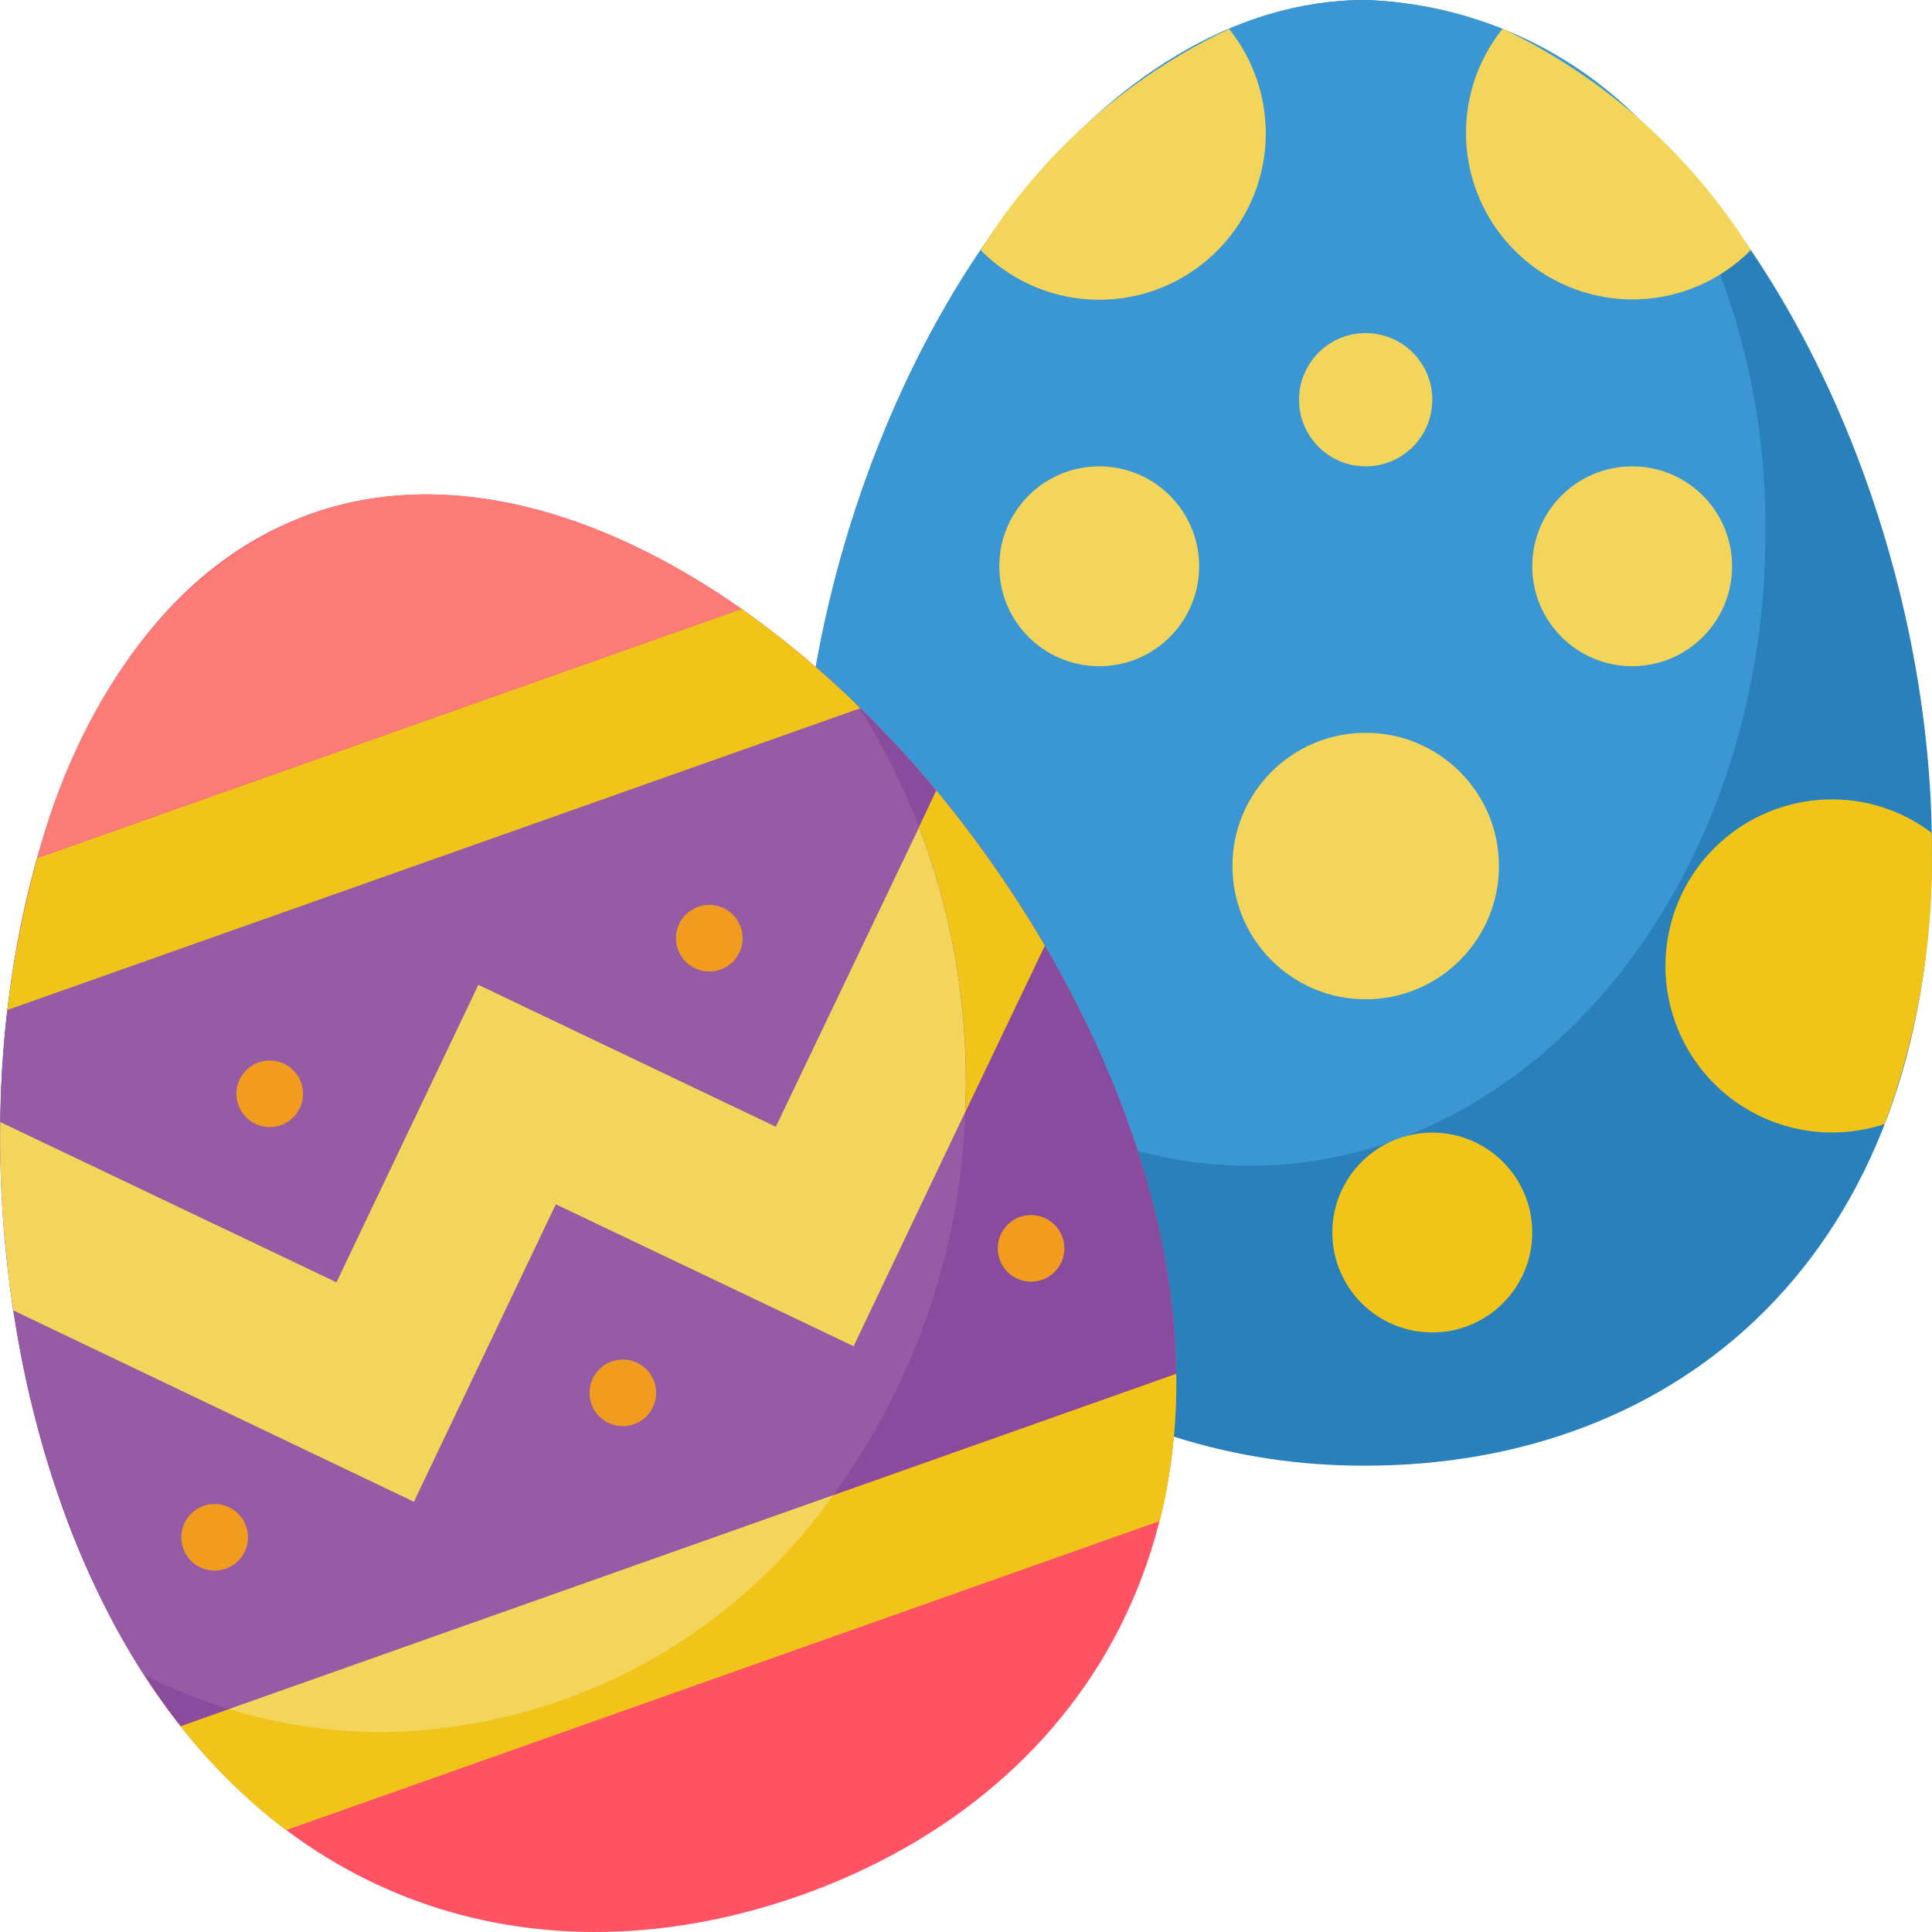<svg width="34" height="34" viewBox="0 0 34 34" fill="none" xmlns="http://www.w3.org/2000/svg">
<g clip-path="url(#clip0_23902_10196)">
<path d="M33.999 14.96C33.999 22.082 29.538 25.793 24.034 25.793C22.889 25.8 21.749 25.628 20.657 25.283L17.879 19.31L14.355 11.742C15.428 5.669 19.356 0 24.034 0C25.849 0.064 27.572 0.816 28.852 2.104C31.924 4.907 33.999 10.1 33.999 14.96Z" fill="#2980BA"/>
<path d="M31.068 9.379C31.068 15.529 27 20.517 21.982 20.517C20.527 20.512 19.104 20.093 17.879 19.31L14.355 11.742C15.428 5.669 19.356 0 24.034 0C25.849 0.064 27.572 0.816 28.852 2.104C30.323 4.243 31.097 6.784 31.068 9.379Z" fill="#3B97D3"/>
<path d="M14.091 33.355C9.777 34.879 5.293 33.748 2.532 29.474C-1.622 23.026 -0.662 11.212 5.48 9.039C8.534 7.961 12.145 9.555 15.088 12.41C17.219 14.487 18.854 17.017 19.872 19.814C22.246 26.532 19.279 31.514 14.091 33.355Z" fill="#FF5364"/>
<path d="M20.7 24.176C20.714 25.048 20.618 25.919 20.412 26.767L5.036 32.207C4.34 31.68 3.716 31.065 3.178 30.378L20.7 24.176Z" fill="#F0C419"/>
<path d="M20.698 24.175L3.177 30.377C0.557 27.036 -0.362 22.007 0.128 17.774L15.141 12.463C18.195 15.446 20.662 20.002 20.698 24.175Z" fill="#894B9D"/>
<path d="M16.987 19.573C17.062 17.862 16.785 16.154 16.172 14.555L16.477 13.91C17.186 14.768 17.825 15.681 18.388 16.642L16.987 19.573Z" fill="#F0C419"/>
<path d="M16.998 19.052C16.998 19.228 16.993 19.404 16.987 19.574L15.023 23.695L9.782 21.197L7.285 26.432L0.239 23.067C0.192 22.792 0.151 22.511 0.127 22.229C0.032 21.404 -0.009 20.574 0.004 19.744L5.919 22.563L8.416 17.328L13.651 19.826L16.172 14.556C16.722 15.991 17.002 17.515 16.998 19.052Z" fill="#F3D55B"/>
<path d="M16.173 14.556L13.653 19.826L8.418 17.328L5.921 22.563L0.006 19.743C0.013 18.852 0.086 17.962 0.223 17.082C0.328 16.414 0.474 15.752 0.657 15.101L13.049 10.716C13.744 11.198 15.089 12.416 15.095 12.416C15.526 13.091 15.887 13.808 16.173 14.556Z" fill="#955BA5"/>
<path d="M16.988 19.573C16.903 22.002 16.092 24.35 14.661 26.315H14.655L4.033 30.078H4.027C3.513 29.919 3.013 29.717 2.532 29.474C1.933 28.531 1.445 27.522 1.079 26.467C0.689 25.364 0.408 24.225 0.24 23.067L7.286 26.432L9.784 21.197L15.024 23.694L16.988 19.573Z" fill="#955BA5"/>
<path d="M24.034 17.586C25.329 17.586 26.379 16.536 26.379 15.241C26.379 13.946 25.329 12.896 24.034 12.896C22.739 12.896 21.689 13.946 21.689 15.241C21.689 16.536 22.739 17.586 24.034 17.586Z" fill="#F3D55B"/>
<path d="M24.034 8.207C24.681 8.207 25.206 7.682 25.206 7.035C25.206 6.387 24.681 5.862 24.034 5.862C23.386 5.862 22.861 6.387 22.861 7.035C22.861 7.682 23.386 8.207 24.034 8.207Z" fill="#F3D55B"/>
<path d="M19.345 11.724C20.316 11.724 21.103 10.937 21.103 9.966C21.103 8.994 20.316 8.207 19.345 8.207C18.373 8.207 17.586 8.994 17.586 9.966C17.586 10.937 18.373 11.724 19.345 11.724Z" fill="#F3D55B"/>
<path d="M25.206 23.449C26.177 23.449 26.965 22.662 26.965 21.69C26.965 20.719 26.177 19.932 25.206 19.932C24.235 19.932 23.447 20.719 23.447 21.69C23.447 22.662 24.235 23.449 25.206 23.449Z" fill="#F0C419"/>
<path d="M28.724 11.724C29.695 11.724 30.482 10.937 30.482 9.966C30.482 8.994 29.695 8.207 28.724 8.207C27.752 8.207 26.965 8.994 26.965 9.966C26.965 10.937 27.752 11.724 28.724 11.724Z" fill="#F3D55B"/>
<path d="M22.276 2.345C22.276 2.926 22.103 3.494 21.779 3.977C21.455 4.46 20.995 4.835 20.457 5.056C19.919 5.277 19.327 5.332 18.758 5.216C18.188 5.099 17.666 4.816 17.258 4.402C18.312 2.713 19.83 1.362 21.631 0.51C22.047 1.031 22.275 1.678 22.276 2.345Z" fill="#F3D55B"/>
<path d="M33.998 14.959C34.022 16.605 33.74 18.241 33.166 19.784H33.16C32.863 19.881 32.552 19.93 32.24 19.93C31.462 19.93 30.717 19.622 30.167 19.072C29.617 18.522 29.309 17.777 29.309 16.999C29.309 16.222 29.617 15.476 30.167 14.927C30.717 14.377 31.462 14.068 32.24 14.068C32.872 14.067 33.488 14.273 33.992 14.655C33.998 14.754 33.998 14.86 33.998 14.959Z" fill="#F0C419"/>
<path d="M30.811 4.402C30.282 4.935 29.57 5.245 28.819 5.268C28.069 5.291 27.338 5.025 26.778 4.525C26.218 4.025 25.871 3.329 25.809 2.581C25.747 1.833 25.974 1.089 26.444 0.504C28.239 1.364 29.754 2.716 30.811 4.402Z" fill="#F3D55B"/>
<path d="M15.142 12.463L0.129 17.774C0.237 16.871 0.414 15.977 0.656 15.101L13.049 10.716C13.615 11.116 14.155 11.55 14.667 12.017C15.161 12.461 15.124 12.469 15.142 12.463Z" fill="#F0C419"/>
<path d="M4.746 19.835C5.07 19.835 5.333 19.573 5.333 19.249C5.333 18.925 5.07 18.663 4.746 18.663C4.423 18.663 4.16 18.925 4.16 19.249C4.16 19.573 4.423 19.835 4.746 19.835Z" fill="#F29C1F"/>
<path d="M10.961 25.098C11.285 25.098 11.547 24.836 11.547 24.512C11.547 24.188 11.285 23.926 10.961 23.926C10.637 23.926 10.375 24.188 10.375 24.512C10.375 24.836 10.637 25.098 10.961 25.098Z" fill="#F29C1F"/>
<path d="M3.778 27.64C4.101 27.64 4.364 27.378 4.364 27.054C4.364 26.73 4.101 26.468 3.778 26.468C3.454 26.468 3.191 26.73 3.191 27.054C3.191 27.378 3.454 27.64 3.778 27.64Z" fill="#F29C1F"/>
<path d="M18.145 22.555C18.469 22.555 18.731 22.293 18.731 21.969C18.731 21.645 18.469 21.383 18.145 21.383C17.821 21.383 17.559 21.645 17.559 21.969C17.559 22.293 17.821 22.555 18.145 22.555Z" fill="#F29C1F"/>
<path d="M12.483 17.097C12.806 17.097 13.069 16.835 13.069 16.511C13.069 16.187 12.806 15.925 12.483 15.925C12.159 15.925 11.896 16.187 11.896 16.511C11.896 16.835 12.159 17.097 12.483 17.097Z" fill="#F29C1F"/>
<path d="M14.661 26.314C13.763 27.584 12.577 28.623 11.201 29.348C9.825 30.072 8.297 30.461 6.741 30.482C5.822 30.482 4.907 30.346 4.027 30.078L14.661 26.314Z" fill="#F3D55B"/>
<path d="M14.66 26.314C14.637 26.344 14.613 26.379 14.59 26.408C14.615 26.379 14.636 26.348 14.654 26.314H14.66Z" fill="#F3D55B"/>
<path d="M13.049 10.716L0.656 15.101C1.329 12.521 2.927 9.98 5.481 9.039C7.861 8.201 10.575 8.981 13.049 10.716Z" fill="#FB7B76"/>
</g>
<defs>
<clipPath id="clip0_23902_10196">
<rect width="34" height="34" fill="white"/>
</clipPath>
</defs>
</svg>
